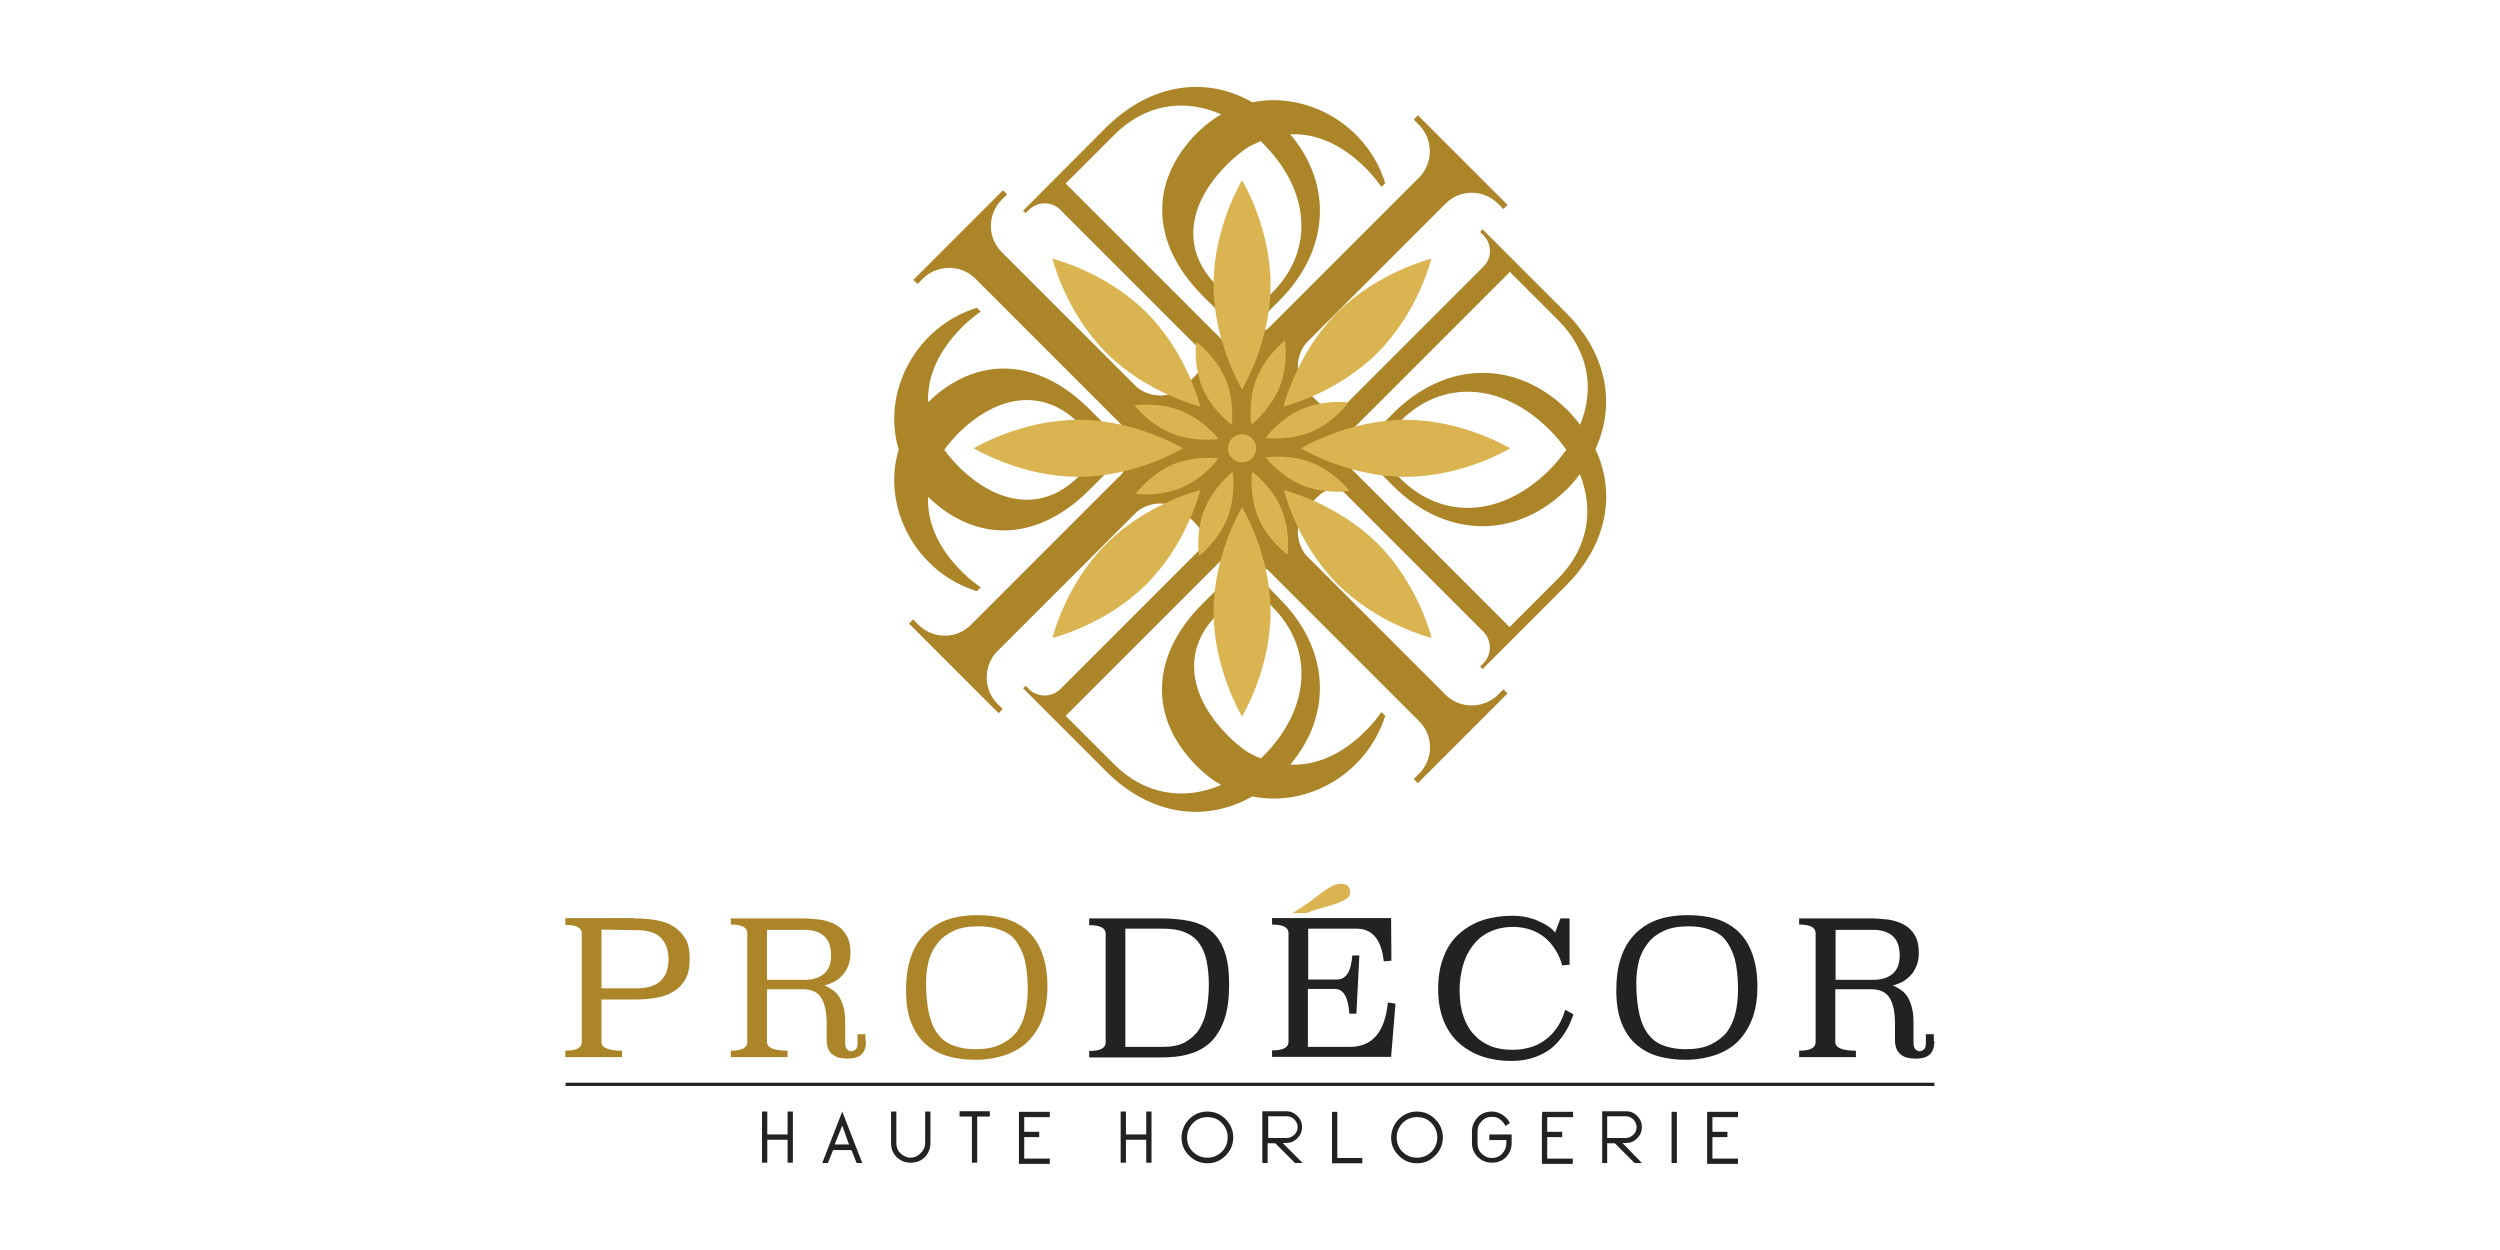 <?xml version="1.0" encoding="utf-8"?>
<!-- Generator: Adobe Illustrator 28.0.0, SVG Export Plug-In . SVG Version: 6.00 Build 0)  -->
<svg version="1.1" id="Calque_1" xmlns="http://www.w3.org/2000/svg" xmlns:xlink="http://www.w3.org/1999/xlink" x="0px" y="0px"
	 viewBox="0 0 850.4 425.2" style="enable-background:new 0 0 850.4 425.2;" xml:space="preserve">
<style type="text/css">
	.st0{fill:#AB8527;}
	.st1{fill:#DAB450;}
	.st2{fill:#222221;}
</style>
<g>
	<g>
		<path id="arabesque" class="st0" d="M480.9,40.7l1.8,1.8c4.8,4.8,4.9,12.8,0.2,17.7l-51.5,51.5c-0.8,0.8-2,0.8-2.8,0l0,0
			c-0.8-0.8-0.8-2,0-2.8l6.7-6.8c16.9-16.9,18.2-39.2,3.6-56.4c18.8-0.9,31,17.9,31,17.9l1.3-1.3C465.1,42.5,444.7,31,426,34.8
			c-16-9.2-34.8-6.2-49.6,8.4L348,71.7l0.9,0.8l1.1-1.1c2.9-2.9,7.7-3,10.6-0.1l47,47c2.7,2.7,1.8,6.6-0.9,9.4l-1.3,1.3l-1.8,1.8
			c-4.7,4.7-12,4.9-16.9,0.9l-46.1-46.1c-4.8-4.9-4.7-12.8,0.2-17.7l1.8-1.8l-1.4-1.4l-30.5,30.5l1.4,1.4l1.8-1.8
			c4.8-4.8,12.8-4.9,17.7-0.2l50,50c0.8,0.8,0.8,2,0,2.8c-0.8,0.8-2,0.8-2.8,0l-8.2-8.2c-17.6-17.6-38.4-18.4-54.9-2.4
			c-0.7-18.7,17.9-30.8,17.9-30.8l-1.3-1.3c-20.8,6.4-32.5,28.7-26.6,48.2c-5.9,19.5,5.8,41.8,26.6,48.2l1.3-1.3
			c0,0-18.7-12.1-17.9-30.8c16.5,16,37.4,15.2,54.9-2.4l8.2-8.2c0.8-0.8,2-0.8,2.8,0l0,0c0.8,0.8,0.8,2,0,2.8l-51.5,51.5
			c-4.9,4.8-12.8,4.7-17.7-0.2l-1.8-1.8l-1.4,1.4l30.5,30.5l1.4-1.4l-1.8-1.8c-4.8-4.8-4.9-12.8-0.2-17.7l47.6-47.6
			c4.9-4,12.2-3.8,16.9,0.9l1.8,1.8l1.3,1.3c2.8,2.8,3.6,6.7,0.9,9.4l-47,47c-3,2.8-7.7,2.8-10.6-0.1l-1.1-1.1l-0.9,0.8l28.4,28.4
			c14.7,14.7,33.5,17.6,49.6,8.4c18.7,3.9,39-7.7,45.2-27.4l-1.3-1.3c0,0-12.1,18.7-31,17.9c14.6-17.3,13.3-39.5-3.6-56.4l-6.7-6.9
			c-0.8-0.8-0.8-2,0-2.8l0,0c0.8-0.8,2-0.8,2.8,0l51.5,51.5c4.8,4.9,4.7,12.8-0.2,17.7l-1.8,1.8l1.4,1.4l30.5-30.5l-1.4-1.4
			l-1.8,1.8c-4.8,4.8-12.8,4.9-17.7,0.2l-47.6-47.6c-4-4.9-3.8-12.2,0.9-16.9l1.8-1.8l1.3-1.3c2.8-2.8,6.7-3.6,9.4-0.9l47,47
			c2.8,3,2.8,7.7-0.1,10.6l-1.1,1.1l0.8,0.9l28.4-28.4c13.8-13.8,17.2-31.2,10-46.4c7.1-15.3,3.8-32.7-10-46.4l-28.4-28.4l-0.8,0.9
			l1.1,1.1c2.9,2.9,3,7.7,0.1,10.6l-47,47c-2.7,2.7-6.6,1.8-9.4-0.9l-1.3-1.3l-1.8-1.8c-4.7-4.7-4.9-12-0.9-16.9l47.6-47.6
			c4.9-4.8,12.8-4.7,17.7,0.2l1.8,1.8l1.4-1.4l-30.5-30.5L480.9,40.7z M376,153l-9.1,9.1c-11.8,11.8-26.9,9.9-40-2.6
			c-2.1-2-4.2-4.4-5.7-6.5c1.5-2.1,3.6-4.5,5.7-6.5c13.1-12.4,28.3-14.3,40-2.6L376,153z M432.8,206.4c14.5,14.5,13,35.3-3.9,51.6
			c-1.1-0.4-2-0.9-3.1-1.4c-2.6-1.3-6.2-4.3-9.2-7.5c-12.4-13.1-14.3-28.3-2.6-40l10.7-10.7L432.8,206.4z M420.4,194.1l-11.3,11.2
			c-17.8,17.8-18.5,38.9-1.8,55.5c2.6,2.6,5.2,4.6,8.1,6.2c-12.7,5.5-26.1,3.3-36.4-7l-16.5-16.5l53.7-53.7L420.4,194.1z M428.8,48
			c17,16.3,18.5,37.1,3.9,51.6l-8.1,8.1L413.8,97c-11.8-11.8-9.9-26.9,2.6-40c3-3.2,6.7-6.2,9.2-7.5C426.8,48.9,427.8,48.5,428.8,48
			z M459.9,146.2l53.7-53.7l16.5,16.5c10.1,10.1,12.5,23.1,7.4,35.5c-1.2-1.6-2.6-3.2-4-4.7c-17.6-17.6-41.6-17.2-59.5,0.7l-9.8,9.9
			L459.9,146.2z M466.6,153l9.8-9.8c14.3-14.3,34.6-13.1,50.7,3c2.2,2.2,4,4.4,5.7,6.8c-1.7,2.3-3.5,4.6-5.7,6.8
			c-16.1,16.1-36.4,17.3-50.7,3L466.6,153z M533.4,166c1.5-1.5,2.8-3.1,4-4.7c5,12.4,2.7,25.3-7.4,35.5l-16.5,16.5l-53.7-53.7
			l4.2-4.2l9.8,9.8C491.7,183.2,515.8,183.7,533.4,166z M409.2,100.7l11.2,11.2l-4.2,4.2l-53.7-53.7l16.5-16.5
			c10.4-10.4,23.7-12.6,36.4-7c-2.8,1.6-5.5,3.7-8.1,6.2C390.7,61.8,391.4,82.9,409.2,100.7z"/>
		<g id="rosace">
			<g>
				<g>
					<g>
						<g>
							<path class="st1" d="M390,106.3c13.9,13.9,18.3,32,18.3,32s-18.1-4.4-32-18.3C362.4,106.1,358,88,358,88
								S376.1,92.4,390,106.3z"/>
							<path class="st1" d="M468.7,185c13.9,13.9,18.3,32,18.3,32s-18.1-4.4-32-18.3c-13.9-13.9-18.3-32-18.3-32
								S454.8,171.1,468.7,185z"/>
						</g>
						<g>
							<path class="st1" d="M376.3,185c13.9-13.9,32-18.3,32-18.3s-4.4,18.1-18.3,32c-13.9,13.9-32,18.3-32,18.3
								S362.4,198.9,376.3,185z"/>
							<path class="st1" d="M454.9,106.3C468.9,92.4,486.9,88,486.9,88s-4.4,18.1-18.3,32s-32,18.3-32,18.3S441,120.2,454.9,106.3z"
								/>
						</g>
					</g>
					<g>
						<g>
							<path class="st1" d="M366.8,142.8c19.6,0,35.6,9.7,35.6,9.7s-15.9,9.7-35.6,9.7c-19.6,0-35.6-9.7-35.6-9.7
								S347.2,142.8,366.8,142.8z"/>
							<path class="st1" d="M478.1,142.8c19.6,0,35.6,9.7,35.6,9.7s-15.9,9.7-35.6,9.7s-35.6-9.7-35.6-9.7S458.5,142.8,478.1,142.8z
								"/>
						</g>
						<g>
							<path class="st1" d="M412.8,208.1c0-19.6,9.7-35.6,9.7-35.6s9.7,15.9,9.7,35.6s-9.7,35.6-9.7,35.6S412.8,227.7,412.8,208.1z"
								/>
							<path class="st1" d="M412.8,96.9c0-19.6,9.7-35.6,9.7-35.6s9.7,15.9,9.7,35.6s-9.7,35.6-9.7,35.6S412.8,116.5,412.8,96.9z"/>
						</g>
					</g>
				</g>
				<g>
					<g>
						<path class="st1" d="M416.8,128.7c3.3,7.8,2.2,15.8,2.2,15.8s-6.6-4.7-9.9-12.4c-3.3-7.7-2.2-15.8-2.2-15.8
							S413.4,121,416.8,128.7z"/>
						<path class="st1" d="M435.8,172.9c3.3,7.8,2.2,15.8,2.2,15.8s-6.6-4.7-9.9-12.4c-3.3-7.8-2.2-15.8-2.2-15.8
							S432.5,165.1,435.8,172.9z"/>
					</g>
					<g>
						<path class="st1" d="M398.7,158.1c7.8-3.3,15.8-2.2,15.8-2.2s-4.7,6.6-12.4,9.9c-7.7,3.3-15.8,2.2-15.8,2.2
							S391,161.5,398.7,158.1z"/>
						<path class="st1" d="M442.9,139.1c7.8-3.3,15.8-2.2,15.8-2.2s-4.7,6.6-12.4,9.9c-7.8,3.3-15.8,2.2-15.8,2.2
							S435.1,142.5,442.9,139.1z"/>
					</g>
					<g>
						<path class="st1" d="M401.7,139.7c7.9,3.2,12.8,9.6,12.8,9.6s-7.9,1.3-15.8-1.8c-7.9-3.2-12.8-9.6-12.8-9.6
							S393.8,136.6,401.7,139.7z"/>
						<path class="st1" d="M446.3,157.4c7.9,3.2,12.8,9.6,12.8,9.6s-7.9,1.3-15.8-1.8c-7.9-3.2-12.8-9.6-12.8-9.6
							S438.5,154.3,446.3,157.4z"/>
					</g>
					<g>
						<path class="st1" d="M409.7,173.3c3.2-7.9,9.6-12.8,9.6-12.8s1.3,7.9-1.8,15.8c-3.2,7.9-9.6,12.8-9.6,12.8
							S406.5,181.2,409.7,173.3z"/>
						<path class="st1" d="M427.5,128.6c3.2-7.9,9.6-12.8,9.6-12.8s1.3,7.9-1.8,15.8c-3.2,7.9-9.6,12.8-9.6,12.8
							S424.3,136.5,427.5,128.6z"/>
					</g>
					<circle class="st1" cx="422.5" cy="152.5" r="4.8"/>
				</g>
			</g>
		</g>
	</g>
	<g>
		<g id="HAUTE_HORLOGERIE">
			<path class="st2" d="M267.9,385.9v-7.8h1.8v7.8v1.8v7.8h-1.8v-7.8h-6.9v7.8h-1.8v-7.8v-1.8v-7.8h1.8v7.8H267.9z"/>
			<path class="st2" d="M281.6,395.6h-1.9l6.8-17.5l6.8,17.5h-1.9l-1.8-4.4h-6.2L281.6,395.6z M286.5,382.9l-2.6,6.4h4.9
				L286.5,382.9z"/>
			<path class="st2" d="M314.7,388.8v-10.7h1.8v10.7c0,1.8-0.6,3.4-1.9,4.8c-1.3,1.3-2.9,1.9-4.8,1.9s-3.4-0.6-4.8-1.9
				c-1.3-1.3-1.9-2.9-1.9-4.8v-10.7h1.8v10.7c0,1.3,0.4,2.6,1.4,3.5s2.1,1.5,3.4,1.5s2.5-0.5,3.4-1.5
				C314.1,391.4,314.7,390.2,314.7,388.8z"/>
			<path class="st2" d="M326.4,379.8v-1.8h10.3v1.8h-4.3v15.7h-1.8v-15.7H326.4z"/>
			<path class="st2" d="M346.6,378.2h1.8h8.7v1.8h-8.7v5h5.1v1.8h-5.1v7.3h8.7v1.8h-8.7h-1.8V394v-7.3v-1.8v-5V378.2z"/>
			<path class="st2" d="M389.9,385.9v-7.8h1.8v7.8v1.8v7.8h-1.8v-7.8H383v7.8h-1.8v-7.8v-1.8v-7.8h1.8v7.8H389.9z"/>
			<path class="st2" d="M404.5,380.7c1.7-1.7,3.8-2.6,6.2-2.6c2.4,0,4.5,0.9,6.2,2.6c1.7,1.7,2.6,3.8,2.6,6.2c0,2.4-0.9,4.5-2.6,6.2
				c-1.7,1.7-3.7,2.6-6.2,2.6c-2.4,0-4.5-0.9-6.2-2.6c-1.7-1.7-2.6-3.7-2.6-6.2C402,384.5,402.8,382.4,404.5,380.7z M405.8,391.8
				c1.3,1.3,3,2,4.9,2s3.5-0.7,4.9-2c1.3-1.3,2-3,2-4.9s-0.7-3.6-2-4.9c-1.3-1.4-3-2-4.9-2s-3.6,0.7-4.9,2c-1.3,1.4-2,3-2,4.9
				C403.8,388.8,404.4,390.5,405.8,391.8z"/>
			<path class="st2" d="M443.1,395.6h-2.6l-6.7-6.7h-2.6v6.7h-1.8v-6.7v-1.8v-7.3v-1.8h1.8h6.3c1.5,0,2.7,0.5,3.8,1.6
				c1.1,1.1,1.6,2.3,1.6,3.8c0,1.5-0.5,2.7-1.6,3.8c-1.1,1.1-2.3,1.6-3.8,1.6h-1.2L443.1,395.6z M431.4,387.1h6.3
				c1,0,1.8-0.4,2.6-1.1c0.7-0.7,1.1-1.6,1.1-2.6s-0.4-1.8-1.1-2.6c-0.7-0.7-1.6-1.1-2.6-1.1h-6.3V387.1z"/>
			<path class="st2" d="M454.9,378.2v15.7h8.5v1.8h-8.5h-1.8v-1.8v-15.7H454.9z"/>
			<path class="st2" d="M475.8,380.7c1.7-1.7,3.8-2.6,6.2-2.6c2.4,0,4.5,0.9,6.2,2.6c1.7,1.7,2.6,3.8,2.6,6.2c0,2.4-0.9,4.5-2.6,6.2
				c-1.7,1.7-3.7,2.6-6.2,2.6s-4.5-0.9-6.2-2.6c-1.7-1.7-2.6-3.7-2.6-6.2C473.3,384.5,474.1,382.4,475.8,380.7z M477.1,391.8
				c1.3,1.3,3,2,4.9,2c1.9,0,3.6-0.7,4.9-2c1.3-1.3,2-3,2-4.9s-0.7-3.6-2-4.9c-1.3-1.4-3-2-4.9-2c-1.9,0-3.6,0.7-4.9,2
				c-1.3,1.4-2,3-2,4.9C475.1,388.8,475.7,390.5,477.1,391.8z"/>
			<path class="st2" d="M506.6,385.9h5.8h1.8v1.8v1.1c0,1.8-0.6,3.4-1.9,4.8c-1.3,1.3-2.9,1.9-4.8,1.9c-1.8,0-3.4-0.6-4.8-1.9
				c-1.3-1.3-2-2.9-2-4.8v-4c0-1.8,0.7-3.4,2-4.8c1.3-1.3,2.9-1.9,4.8-1.9c1.1,0,2.2,0.3,3.2,0.9c1,0.5,1.8,1.3,2.5,2.3l0.4,0.7
				l-1.5,1l-0.4-0.7c-0.4-0.7-1.1-1.3-1.8-1.8c-0.7-0.4-1.5-0.6-2.4-0.6c-1.4,0-2.6,0.5-3.5,1.5c-1,1-1.4,2.1-1.4,3.5v4
				c0,1.4,0.4,2.6,1.4,3.5c1,1,2.1,1.5,3.5,1.5c1.4,0,2.6-0.5,3.5-1.5s1.4-2.1,1.4-3.5v-1.1h-5.8L506.6,385.9L506.6,385.9z"/>
			<path class="st2" d="M524.6,378.2h1.8h8.7v1.8h-8.8v5h5.1v1.8h-5.1v7.3h8.7v1.8h-8.7h-1.8V394v-7.3v-1.8v-5L524.6,378.2
				L524.6,378.2z"/>
			<path class="st2" d="M558.5,395.6H556l-6.7-6.7h-2.6v6.7H545v-6.7v-1.8v-7.3v-1.8h1.8h6.3c1.5,0,2.7,0.5,3.8,1.6
				c1.1,1.1,1.6,2.3,1.6,3.8c0,1.5-0.5,2.7-1.6,3.8c-1.1,1.1-2.3,1.6-3.8,1.6h-1.2L558.5,395.6z M546.7,387.1h6.3
				c1,0,1.8-0.4,2.6-1.1c0.7-0.7,1.1-1.6,1.1-2.6s-0.4-1.8-1.1-2.6c-0.7-0.7-1.6-1.1-2.6-1.1h-6.3V387.1z"/>
			<path class="st2" d="M568.6,395.6v-17.4h1.8v17.4H568.6z"/>
			<path class="st2" d="M580.7,378.2h1.8h8.7v1.8h-8.7v5h5.1v1.8h-5.1v7.3h8.7v1.8h-8.7h-1.8V394v-7.3v-1.8v-5V378.2z"/>
		</g>
		<rect id="FILET" x="192.4" y="368.3" class="st2" width="465.6" height="1.1"/>
		<g id="PRODECOR">
			<g>
				<path class="st0" d="M215.7,312.4c2.6,0,5.2,0.2,7.5,0.6c2.3,0.4,4.3,1.1,6,2.2c1.7,1.1,3,2.5,4,4.2s1.4,4,1.4,6.8
					c0,2.7-0.4,5-1.4,6.8s-2.3,3.2-4,4.2c-1.7,1.1-3.7,1.8-6,2.2c-2.3,0.4-4.8,0.6-7.5,0.6h-11.1v14.5c0,1.9,2.4,2.9,7,2.9v2.2
					h-19.3v-2.2c3.8,0,5.6-1,5.6-2.9v-37c0-1.9-1.8-2.9-5.6-2.9v-2.3H215.7z M204.6,316.2v20h11.9c3.7,0,6.5-0.9,8.3-2.6
					c1.8-1.8,2.6-4.2,2.6-7.3c0-3.1-0.9-5.5-2.6-7.3c-1.8-1.8-4.5-2.6-8.3-2.6L204.6,316.2L204.6,316.2z"/>
				<path class="st0" d="M294.6,354.1c0,1.8-0.4,3.3-1.3,4.3c-0.9,1.1-2.6,1.7-5,1.7c-1.3,0-2.4-0.2-3.3-0.4
					c-0.9-0.4-1.6-0.8-2.2-1.3c-0.5-0.6-1-1.2-1.2-2c-0.3-0.8-0.4-1.6-0.4-2.6v-5.5c0-3.9-0.6-6.8-1.8-8.8c-1.2-2-3.3-3-6.4-3h-12.1
					v18c0,1.9,2.4,2.9,7,2.9v2.2h-19.3v-2.2c3.8,0,5.6-1,5.6-2.9v-37.1c0-1.9-1.8-2.9-5.6-2.9v-2.1h24.2c2.1,0,4.1,0.2,6.1,0.4
					c2,0.3,3.8,0.9,5.3,1.7c1.6,0.9,2.8,2,3.7,3.6c1,1.6,1.4,3.6,1.4,6.2c0,1.7-0.3,3.1-0.8,4.3c-0.5,1.2-1.1,2.3-2,3.2
					c-0.8,0.9-1.8,1.6-2.8,2.2c-1.1,0.5-2.2,1-3.3,1.2c1.1,0.4,2,1,2.9,1.6c0.9,0.6,1.7,1.5,2.3,2.5c0.6,1.1,1.1,2.3,1.4,3.7
					c0.4,1.4,0.5,3.2,0.5,5.2v6.6c0,1,0.2,1.6,0.6,2.1c0.4,0.4,0.9,0.7,1.5,0.7s1.1-0.3,1.5-0.7c0.4-0.4,0.6-1.1,0.6-2v-3.1h2.7v2.3
					H294.6z M260.9,316.2v17.1h12.8c2.6,0,4.8-0.6,6.4-1.9c1.7-1.3,2.6-3.4,2.6-6.4c0-3-0.8-5.2-2.4-6.6c-1.6-1.4-3.8-2.1-6.6-2.1
					H260.9z"/>
				<path class="st0" d="M332.7,311.3c3.3,0,6.5,0.4,9.4,1.2c2.9,0.9,5.4,2.3,7.5,4.2c2.1,1.9,3.8,4.5,4.9,7.6
					c1.2,3.1,1.8,7,1.8,11.5c0,3.7-0.5,7-1.5,10.1s-2.6,5.6-4.6,7.8c-2,2.2-4.7,3.9-7.7,5c-3.1,1.1-6.7,1.8-10.8,1.8
					c-3.3,0-6.3-0.4-9.2-1.2c-2.9-0.8-5.4-2.2-7.5-4c-2.1-1.8-3.8-4.3-5-7.3c-1.2-3-1.8-6.7-1.8-11.1c0-3.9,0.4-7.4,1.4-10.6
					s2.5-5.9,4.5-8.1s4.6-4,7.7-5.2C324.7,311.9,328.4,311.3,332.7,311.3z M333,315.1c-3.3,0-6.1,0.4-8.3,1.4s-4.1,2.3-5.5,4
					c-1.4,1.7-2.5,3.7-3.2,6c-0.6,2.3-1,4.8-1,7.6c0,4.5,0.4,8.2,1.1,11.1c0.7,2.9,1.8,5.3,3.3,7c1.4,1.8,3.2,2.9,5.3,3.6
					c2.1,0.7,4.4,1.1,7,1.1c3.5,0,6.3-0.5,8.6-1.6s4.1-2.5,5.5-4.2c1.3-1.8,2.3-4,2.9-6.4c0.6-2.5,0.9-5.2,0.9-8.1
					c0-4.2-0.4-7.7-1.1-10.4c-0.8-2.7-1.9-4.9-3.3-6.6c-1.4-1.7-3.2-2.7-5.3-3.4C337.7,315.4,335.5,315.1,333,315.1z"/>
				<path class="st2" d="M394.7,312.4c3.7,0,7,0.3,9.9,0.9c2.9,0.6,5.4,1.7,7.3,3.3c2,1.7,3.5,3.9,4.6,6.9c1.1,2.9,1.6,6.7,1.6,11.4
					s-0.5,8.6-1.6,11.8c-1.1,3.2-2.6,5.7-4.6,7.7c-2,1.9-4.4,3.3-7.3,4.1c-2.9,0.9-6.2,1.2-9.9,1.2h-24.2v-2.2c3.8,0,5.6-1,5.6-2.9
					v-37c0-1.9-1.8-2.9-5.6-2.9v-2.3H394.7z M382.8,315.9v40.2h12.9c2.9,0,5.3-0.5,7.3-1.5c1.9-1.1,3.6-2.5,4.8-4.3s2.1-4.1,2.6-6.7
					c0.5-2.6,0.8-5.5,0.8-8.6c0-3.2-0.3-5.9-0.8-8.3c-0.5-2.4-1.4-4.4-2.6-6s-2.8-2.8-4.8-3.6c-1.9-0.8-4.4-1.2-7.3-1.2H382.8
					L382.8,315.9z"/>
				<path class="st2" d="M473.3,326.8l-2.6,0.2c-0.8-7.4-3.9-11.1-9.2-11.1h-16.5v17.3h9.7c3.2,0,4.9-2.7,5.3-8.2h2.4l-1,19.8H459
					c-0.4-5.6-2-8.4-4.9-8.4h-9.2v19.7h14.3c7.6,0,11.9-5,12.9-15.1l2.6,0.4l-1.5,18.1h-40.5v-2.2c3.8,0,5.6-1,5.6-2.9v-37
					c0-1.9-1.8-2.9-5.6-2.9v-2.2h40.5L473.3,326.8L473.3,326.8z"/>
				<path class="st2" d="M534.3,328.1l-2.9,0.3c-0.5-1.9-1.3-3.7-2.3-5.3c-1-1.6-2.2-3-3.5-4.1c-1.4-1.1-3-2.1-4.8-2.7
					c-1.8-0.6-3.8-1-6-1c-3.2,0-5.9,0.6-8.3,1.8c-2.3,1.1-4.2,2.7-5.6,4.7c-1.5,1.9-2.6,4.2-3.3,6.8c-0.7,2.6-1.1,5.3-1.1,8.2
					c0,3.4,0.4,6.3,1.3,8.9c0.9,2.6,2.1,4.7,3.7,6.3c1.6,1.8,3.5,3,5.7,3.9c2.3,0.9,4.8,1.2,7.5,1.2c2.4,0,4.5-0.4,6.4-1
					s3.6-1.6,5.1-2.8c1.5-1.2,2.7-2.6,3.8-4.3c1.1-1.7,1.8-3.5,2.4-5.5l2.8,1.5c-0.6,1.9-1.4,3.9-2.6,5.8c-1.1,1.9-2.5,3.6-4.1,5.1
					s-3.7,2.7-6.1,3.6s-5.1,1.4-8.3,1.4c-3.5,0-6.8-0.5-9.8-1.5c-3-1-5.6-2.5-7.9-4.5c-2.3-2-4-4.5-5.3-7.6c-1.2-3-1.9-6.6-1.9-10.7
					c0-4.3,0.6-8,1.9-11.2c1.2-3.2,3-5.8,5.3-7.8c2.3-2,4.9-3.6,8-4.6c3.1-1,6.4-1.5,10-1.5c1.8,0,3.4,0.2,5,0.5
					c1.6,0.4,2.9,0.8,4.1,1.4c1.2,0.5,2.3,1.1,3.3,1.8c1,0.7,1.7,1.4,2.2,2l1.8-4.8h3.1v15.6H534.3z"/>
				<path class="st2" d="M574.2,311.3c3.3,0,6.5,0.4,9.4,1.2c2.9,0.9,5.4,2.3,7.5,4.2c2.1,1.9,3.8,4.5,4.9,7.6
					c1.2,3.1,1.8,7,1.8,11.5c0,3.7-0.5,7-1.5,10.1c-1.1,3-2.6,5.6-4.6,7.8s-4.7,3.9-7.7,5c-3.1,1.1-6.7,1.8-10.7,1.8
					c-3.3,0-6.3-0.4-9.2-1.2c-2.9-0.8-5.4-2.2-7.5-4c-2.1-1.8-3.8-4.3-5-7.3c-1.2-3-1.8-6.7-1.8-11.1c0-3.9,0.4-7.4,1.4-10.6
					s2.5-5.9,4.5-8.1s4.6-4,7.7-5.2C566.3,311.9,570,311.3,574.2,311.3z M574.6,315.1c-3.3,0-6.1,0.4-8.3,1.4c-2.3,1-4.1,2.3-5.5,4
					c-1.4,1.7-2.5,3.7-3.2,6c-0.6,2.3-1,4.8-1,7.6c0,4.5,0.4,8.2,1.1,11.1c0.7,2.9,1.8,5.3,3.3,7c1.4,1.8,3.2,2.9,5.3,3.6
					c2.1,0.7,4.4,1.1,7,1.1c3.5,0,6.3-0.5,8.6-1.6c2.3-1.1,4.1-2.5,5.5-4.2c1.3-1.8,2.3-4,2.9-6.4s0.9-5.2,0.9-8.1
					c0-4.2-0.4-7.7-1.1-10.4c-0.8-2.7-1.9-4.9-3.3-6.6c-1.4-1.7-3.2-2.7-5.3-3.4C579.3,315.4,577,315.1,574.6,315.1z"/>
				<path class="st2" d="M658,354.1c0,1.8-0.4,3.3-1.3,4.3c-0.9,1.1-2.6,1.7-5,1.7c-1.3,0-2.4-0.2-3.3-0.4c-1-0.3-1.6-0.8-2.2-1.3
					c-0.5-0.6-1-1.2-1.2-2c-0.3-0.8-0.4-1.6-0.4-2.6v-5.5c0-3.9-0.6-6.8-1.8-8.8c-1.2-2-3.3-3-6.4-3h-12.1v18c0,1.9,2.4,2.9,7,2.9
					v2.2H612v-2.2c3.8,0,5.6-1,5.6-2.9v-37.1c0-1.9-1.8-2.9-5.6-2.9v-2.1h24.2c2.1,0,4.1,0.2,6.1,0.4c2,0.3,3.8,0.9,5.3,1.7
					c1.6,0.9,2.8,2,3.7,3.6c1,1.6,1.4,3.6,1.4,6.2c0,1.7-0.3,3.1-0.8,4.3c-0.5,1.2-1.1,2.3-2,3.2c-0.8,0.9-1.8,1.6-2.8,2.2
					c-1.1,0.5-2.2,1-3.3,1.2c1.1,0.4,2,1,2.9,1.6c0.9,0.6,1.7,1.5,2.3,2.5c0.6,1.1,1.1,2.3,1.4,3.7c0.4,1.4,0.5,3.2,0.5,5.2v6.6
					c0,1,0.2,1.6,0.6,2.1c0.4,0.4,0.9,0.7,1.5,0.7c0.6,0,1.1-0.3,1.5-0.7c0.4-0.4,0.6-1.1,0.6-2v-3.1h2.7v2.3H658z M624.4,316.2
					v17.1h12.8c2.6,0,4.8-0.6,6.4-1.9c1.7-1.3,2.6-3.4,2.6-6.4c0-3-0.8-5.2-2.4-6.6c-1.6-1.4-3.8-2.1-6.6-2.1H624.4z"/>
			</g>
			<g>
				<path class="st1" d="M439.6,310.6c1.3-0.7,5.1-3.2,6.3-4.1c1.1-1,2.4-1.8,3.5-2.7s2.3-1.6,3.4-2.2s2.2-1,3.3-1
					c1.3,0,2.2,0.4,2.6,1c0.4,0.7,0.6,1.3,0.6,2c0,1-0.6,1.8-1.9,2.5c-1.2,0.7-2.8,1.3-4.5,1.8c-1.8,0.5-7.5,2.1-8.4,2.7
					L439.6,310.6L439.6,310.6z"/>
			</g>
		</g>
	</g>
</g>
</svg>
